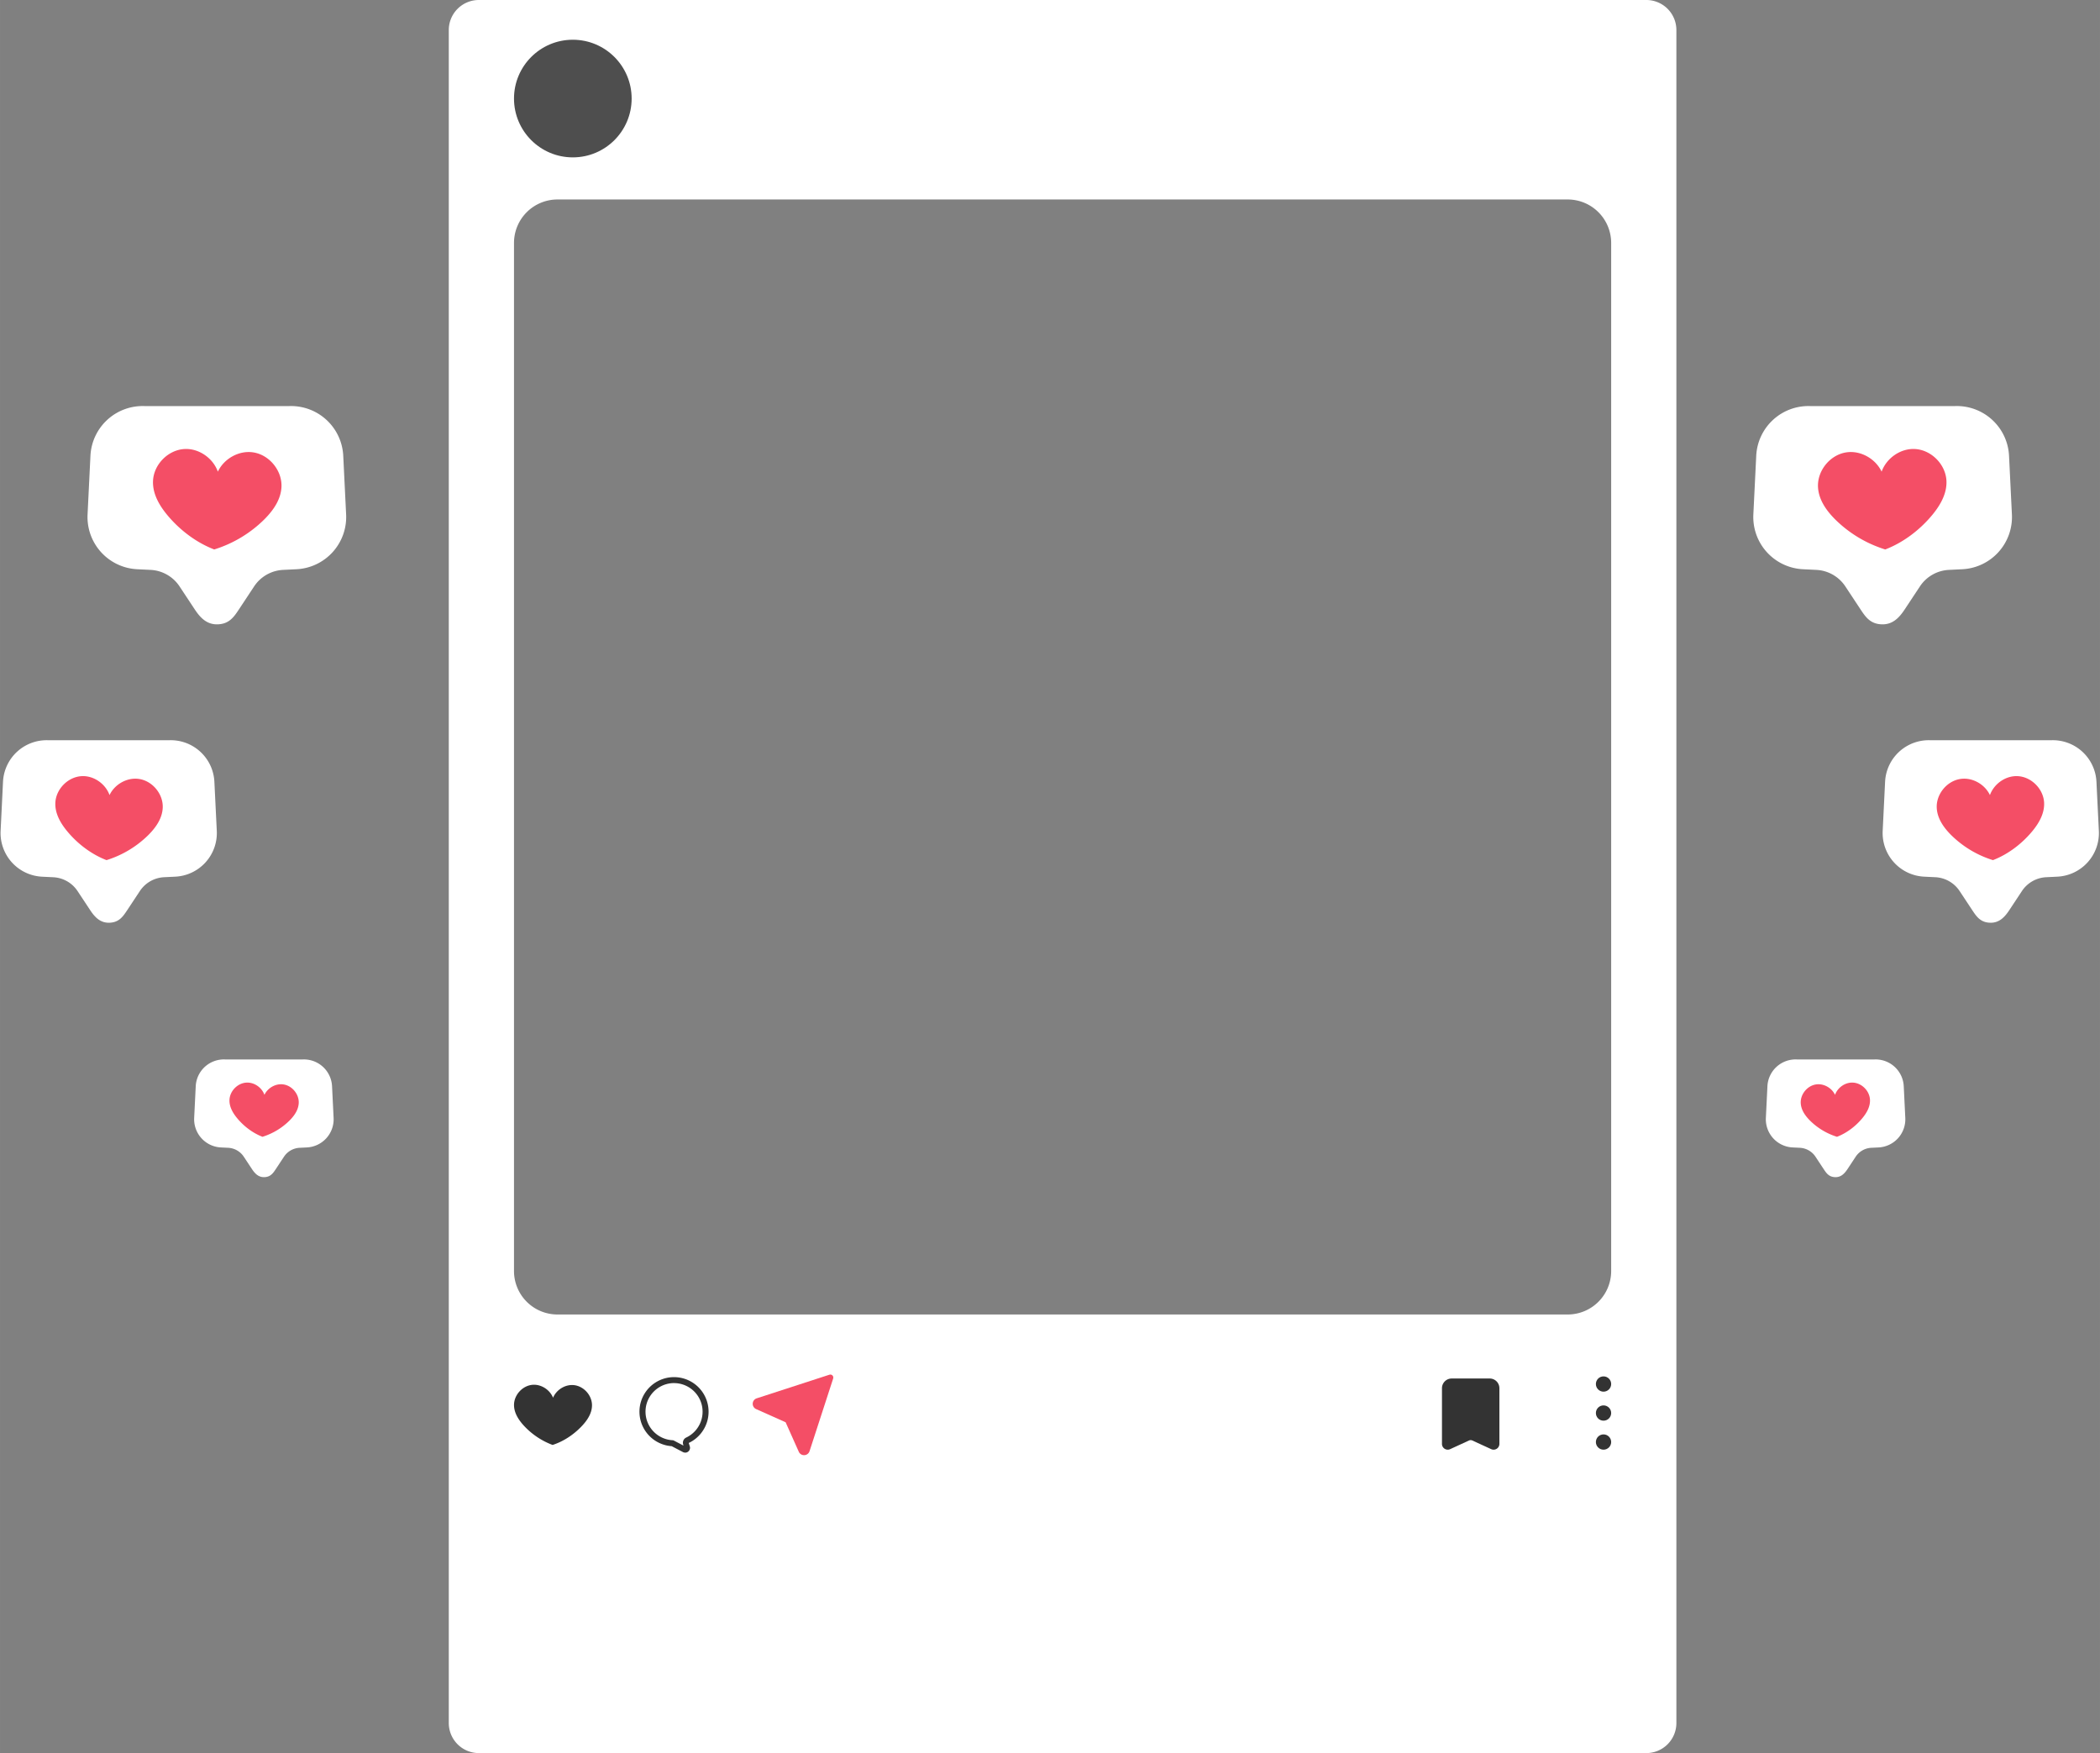 <?xml version="1.0" encoding="UTF-8"?>
<!DOCTYPE svg PUBLIC '-//W3C//DTD SVG 1.0//EN'
          'http://www.w3.org/TR/2001/REC-SVG-20010904/DTD/svg10.dtd'>
<svg height="2866" preserveAspectRatio="xMidYMid meet" version="1.0" viewBox="-0.9 -0.0 3432.6 2865.7" width="3433" xmlns="http://www.w3.org/2000/svg" xmlns:xlink="http://www.w3.org/1999/xlink" zoomAndPan="magnify"
><rect x="-0.9" y="-0.0" width="3432.6" height="2865.7" fill="#808080" stroke="none"/><g data-name="Layer 2"
  ><g data-name="Layer 1"
    ><g id="change1_1"
      ><path d="M2690.16,0H781.78a49.12,49.12,0,0,0-49.12,49.12V2816.58a49.12,49.12,0,0,0,49.12,49.12H2690.16a49.12,49.12,0,0,0,49.12-49.12V49.12A49.12,49.12,0,0,0,2690.16,0Zm-57.48,2077.68a71.06,71.06,0,0,1-71.07,71.07H910.33a71.06,71.06,0,0,1-71.07-71.07V397.14a71.06,71.06,0,0,1,71.07-71.06H2561.61a71.06,71.06,0,0,1,71.07,71.06Z" fill="#fff"
      /></g
      ><g id="change2_1"
      ><circle cx="935.41" cy="161.11" fill="#4e4e4e" r="96.15"
      /></g
      ><g id="change3_1"
      ><path d="M2440.5,2369.74a9.41,9.41,0,0,1-3.94-.87l-30.91-14.18a6.33,6.33,0,0,0-5.25,0l-30.91,14.18a9.44,9.44,0,0,1-13.38-8.58v-91.05A15.86,15.86,0,0,1,2372,2253.4h62.13a15.85,15.85,0,0,1,15.84,15.84v91.05a9.45,9.45,0,0,1-9.43,9.45Z" fill="#333"
      /></g
      ><g id="change3_2"
      ><path d="M1119.07,2374.53a8,8,0,0,1-3.7-.91L1097,2364a56.49,56.49,0,0,1,3.79-112.85h.09a56.5,56.5,0,0,1,24,107.62l1.83,5.84a7.93,7.93,0,0,1-7.67,10Zm.84-9.55h0Zm-19-104.11h-.08a46.74,46.74,0,0,0-2.22,93.42,4.86,4.86,0,0,1,2,.56l15.64,8.21-.58-2.23a9.42,9.42,0,0,1,5.08-10.92,46.74,46.74,0,0,0-19.87-89Z" fill="#333"
      /></g
      ><g id="change3_3"
      ><path d="M937.44,2264.24c-14.32-1.62-28.8,7.45-34.33,20.56-5.35-13.19-19.7-22.47-34-21.06-16.35,1.61-30,16.84-29.82,33.26.12,10.64,5.18,21.36,15.46,32.78a122,122,0,0,0,47,32l.58.22.6-.19c17.41-5.72,34.42-16.86,47.88-31.38,10.45-11.27,15.66-21.91,15.93-32.55C967.19,2281.51,953.76,2266.09,937.44,2264.24Z" fill="#333"
      /></g
      ><g id="change4_1"
      ><path d="M1361.13,2252a5.1,5.1,0,0,0,0-.78,4.4,4.4,0,0,0-.15-.79,4.49,4.49,0,0,0-.31-.76c-.07-.14-.09-.3-.17-.44s-.15-.15-.21-.24a4.45,4.45,0,0,0-.54-.61,4.76,4.76,0,0,0-.63-.56c-.08-.06-.14-.14-.23-.2a3.47,3.47,0,0,0-.41-.16,4.08,4.08,0,0,0-.84-.33,3.78,3.78,0,0,0-.67-.13,4.49,4.49,0,0,0-.9,0,4.72,4.72,0,0,0-.74.11,4.33,4.33,0,0,0-.5.08l-118.85,38.61a9.44,9.44,0,0,0-.94,17.59l48.2,21.54,21.53,48.2a9.36,9.36,0,0,0,8.6,5.58h.51a9.39,9.39,0,0,0,8.48-6.52l38.62-118.85c0-.16,0-.31.07-.46A5.93,5.93,0,0,0,1361.13,2252Z" fill="#f44e66"
      /></g
      ><g id="change3_4"
      ><circle cx="2620.19" cy="2357.25" fill="#333" r="12.49"
      /></g
      ><g id="change3_5"
      ><circle cx="2620.19" cy="2309.84" fill="#333" r="12.49"
      /></g
      ><g id="change3_6"
      ><circle cx="2620.19" cy="2262.42" fill="#333" r="12.49"
      /></g
      ><g id="change1_2"
      ><path d="M3113.46,1827.41l-2.53-51.79a46.08,46.08,0,0,0-48.27-43.76h-126.3a46.08,46.08,0,0,0-48.27,43.76l-2.54,51.79a46.08,46.08,0,0,0,43.77,48.27l11.76.58a32.55,32.55,0,0,1,25.56,14.55l13.29,20.1c4.49,6.79,8.8,13.34,19.58,13.34,9.44,0,15.08-6.55,19.58-13.34l13.29-20.1a32.53,32.53,0,0,1,25.56-14.55l11.76-.58A46.07,46.07,0,0,0,3113.46,1827.41Z" fill="#fff"
      /></g
      ><g id="change4_2"
      ><path d="M3028.06,1769.71c-12.78-.72-25.18,8-29.44,20-5.4-11.44-18.6-19-31.25-17-14.42,2.24-25.77,16.44-24.79,31,.64,9.43,5.66,18.69,15.35,28.31a108.46,108.46,0,0,0,43.35,26.09l.53.17.52-.2c15.17-5.94,29.7-16.68,40.92-30.24,8.71-10.51,12.8-20.22,12.51-29.67C3055.32,1783.55,3042.63,1770.53,3028.06,1769.71Z" fill="#f44e66"
      /></g
      ><g id="change1_3"
      ><path d="M3429.86,1358.22l-3.94-80.29a71.43,71.43,0,0,0-74.84-67.86H3155.27a71.44,71.44,0,0,0-74.84,67.86l-3.93,80.29a71.43,71.43,0,0,0,67.85,74.84l18.24.89a50.5,50.5,0,0,1,39.63,22.57l20.6,31.15c7,10.54,13.64,20.69,30.36,20.69,14.64,0,23.39-10.15,30.36-20.69l20.6-31.15a50.48,50.48,0,0,1,39.62-22.57l18.24-.89A71.44,71.44,0,0,0,3429.86,1358.22Z" fill="#fff"
      /></g
      ><g id="change4_3"
      ><path d="M3297.44,1268.75c-19.82-1.11-39,12.47-45.64,30.94-8.38-17.73-28.83-29.38-48.45-26.33-22.36,3.48-40,25.49-38.44,48.06,1,14.63,8.77,29,23.8,43.9a168.13,168.13,0,0,0,67.21,40.45l.82.26.81-.31c23.52-9.21,46-25.86,63.45-46.88,13.5-16.3,19.84-31.35,19.39-46C3339.71,1290.21,3320,1270,3297.44,1268.75Z" fill="#f44e66"
      /></g
      ><g id="change1_4"
      ><path d="M3287.73,841l-4.7-96a85.44,85.44,0,0,0-89.51-81.15H2959.31A85.43,85.43,0,0,0,2869.8,745l-4.71,96a85.44,85.44,0,0,0,81.16,89.51l21.82,1.07a60.35,60.35,0,0,1,47.39,27l24.64,37.27c8.34,12.6,16.32,24.74,36.31,24.74,17.52,0,28-12.14,36.31-24.74l24.65-37.27a60.35,60.35,0,0,1,47.39-27l21.81-1.07A85.44,85.44,0,0,0,3287.73,841Z" fill="#fff"
      /></g
      ><g id="change4_4"
      ><path d="M3129.35,734c-23.7-1.33-46.68,14.92-54.59,37-10-21.21-34.48-35.14-57.94-31.5-26.75,4.16-47.8,30.49-46,57.49,1.18,17.5,10.49,34.67,28.47,52.51a201.12,201.12,0,0,0,80.38,48.37l1,.31,1-.37c28.13-11,55.08-30.92,75.89-56.06,16.14-19.51,23.73-37.51,23.2-55C3179.9,759.65,3156.38,735.51,3129.35,734Z" fill="#f44e66"
      /></g
      ><g id="change1_5"
      ><path d="M316.48,1827.41l2.54-51.79a46.07,46.07,0,0,1,48.27-43.76H493.58a46.07,46.07,0,0,1,48.27,43.76l2.54,51.79a46.08,46.08,0,0,1-43.77,48.27l-11.76.58a32.55,32.55,0,0,0-25.56,14.55L450,1910.91c-4.49,6.79-8.79,13.34-19.58,13.34-9.44,0-15.08-6.55-19.58-13.34l-13.29-20.1A32.51,32.51,0,0,0,372,1876.26l-11.77-.58A46.07,46.07,0,0,1,316.48,1827.41Z" fill="#fff"
      /></g
      ><g id="change4_5"
      ><path d="M401.89,1769.71c12.78-.72,25.17,8,29.43,20,5.41-11.44,18.6-19,31.25-17,14.42,2.24,25.78,16.44,24.79,31-.63,9.43-5.65,18.69-15.35,28.31a108.49,108.49,0,0,1-43.34,26.09l-.54.17-.51-.2c-15.17-5.94-29.71-16.68-40.93-30.24-8.7-10.51-12.8-20.22-12.51-29.67C374.63,1783.55,387.31,1770.53,401.89,1769.71Z" fill="#f44e66"
      /></g
      ><g id="change1_6"
      ><path d="M.09,1358.22,4,1277.93a71.44,71.44,0,0,1,74.84-67.86H274.67a71.43,71.43,0,0,1,74.84,67.86l3.93,80.29a71.43,71.43,0,0,1-67.85,74.84l-18.24.89a50.47,50.47,0,0,0-39.62,22.57l-20.61,31.15c-7,10.54-13.64,20.69-30.35,20.69-14.65,0-23.39-10.15-30.36-20.69l-20.61-31.15A50.47,50.47,0,0,0,86.18,1434l-18.24-.89A71.43,71.43,0,0,1,.09,1358.22Z" fill="#fff"
      /></g
      ><g id="change4_6"
      ><path d="M132.5,1268.75c19.82-1.11,39,12.47,45.64,30.94,8.38-17.73,28.84-29.38,48.45-26.33,22.36,3.48,40,25.49,38.44,48.06-1,14.63-8.77,29-23.8,43.9A168.13,168.13,0,0,1,174,1405.77l-.82.26-.8-.31c-23.52-9.21-46.06-25.86-63.45-46.88-13.5-16.3-19.85-31.35-19.4-46C90.24,1290.21,109.91,1270,132.5,1268.75Z" fill="#f44e66"
      /></g
      ><g id="change1_7"
      ><path d="M142.21,841l4.71-96a85.43,85.43,0,0,1,89.51-81.15h234.2A85.44,85.44,0,0,1,560.15,745l4.7,96a85.44,85.44,0,0,1-81.16,89.51l-21.81,1.07a60.36,60.36,0,0,0-47.4,27l-24.64,37.27c-8.33,12.6-16.32,24.74-36.31,24.74-17.52,0-28-12.14-36.31-24.74l-24.64-37.27a60.36,60.36,0,0,0-47.4-27l-21.81-1.07A85.44,85.44,0,0,1,142.21,841Z" fill="#fff"
      /></g
      ><g id="change4_7"
      ><path d="M300.59,734c23.7-1.33,46.69,14.92,54.59,37,10-21.21,34.49-35.14,57.94-31.5,26.75,4.16,47.8,30.49,46,57.49-1.18,17.5-10.49,34.67-28.47,52.51a201,201,0,0,1-80.38,48.37l-1,.31-1-.37c-28.12-11-55.08-30.92-75.89-56.06-16.14-19.51-23.73-37.51-23.2-55C250,759.65,273.57,735.51,300.59,734Z" fill="#f44e66"
      /></g
    ></g
  ></g
></svg
>
